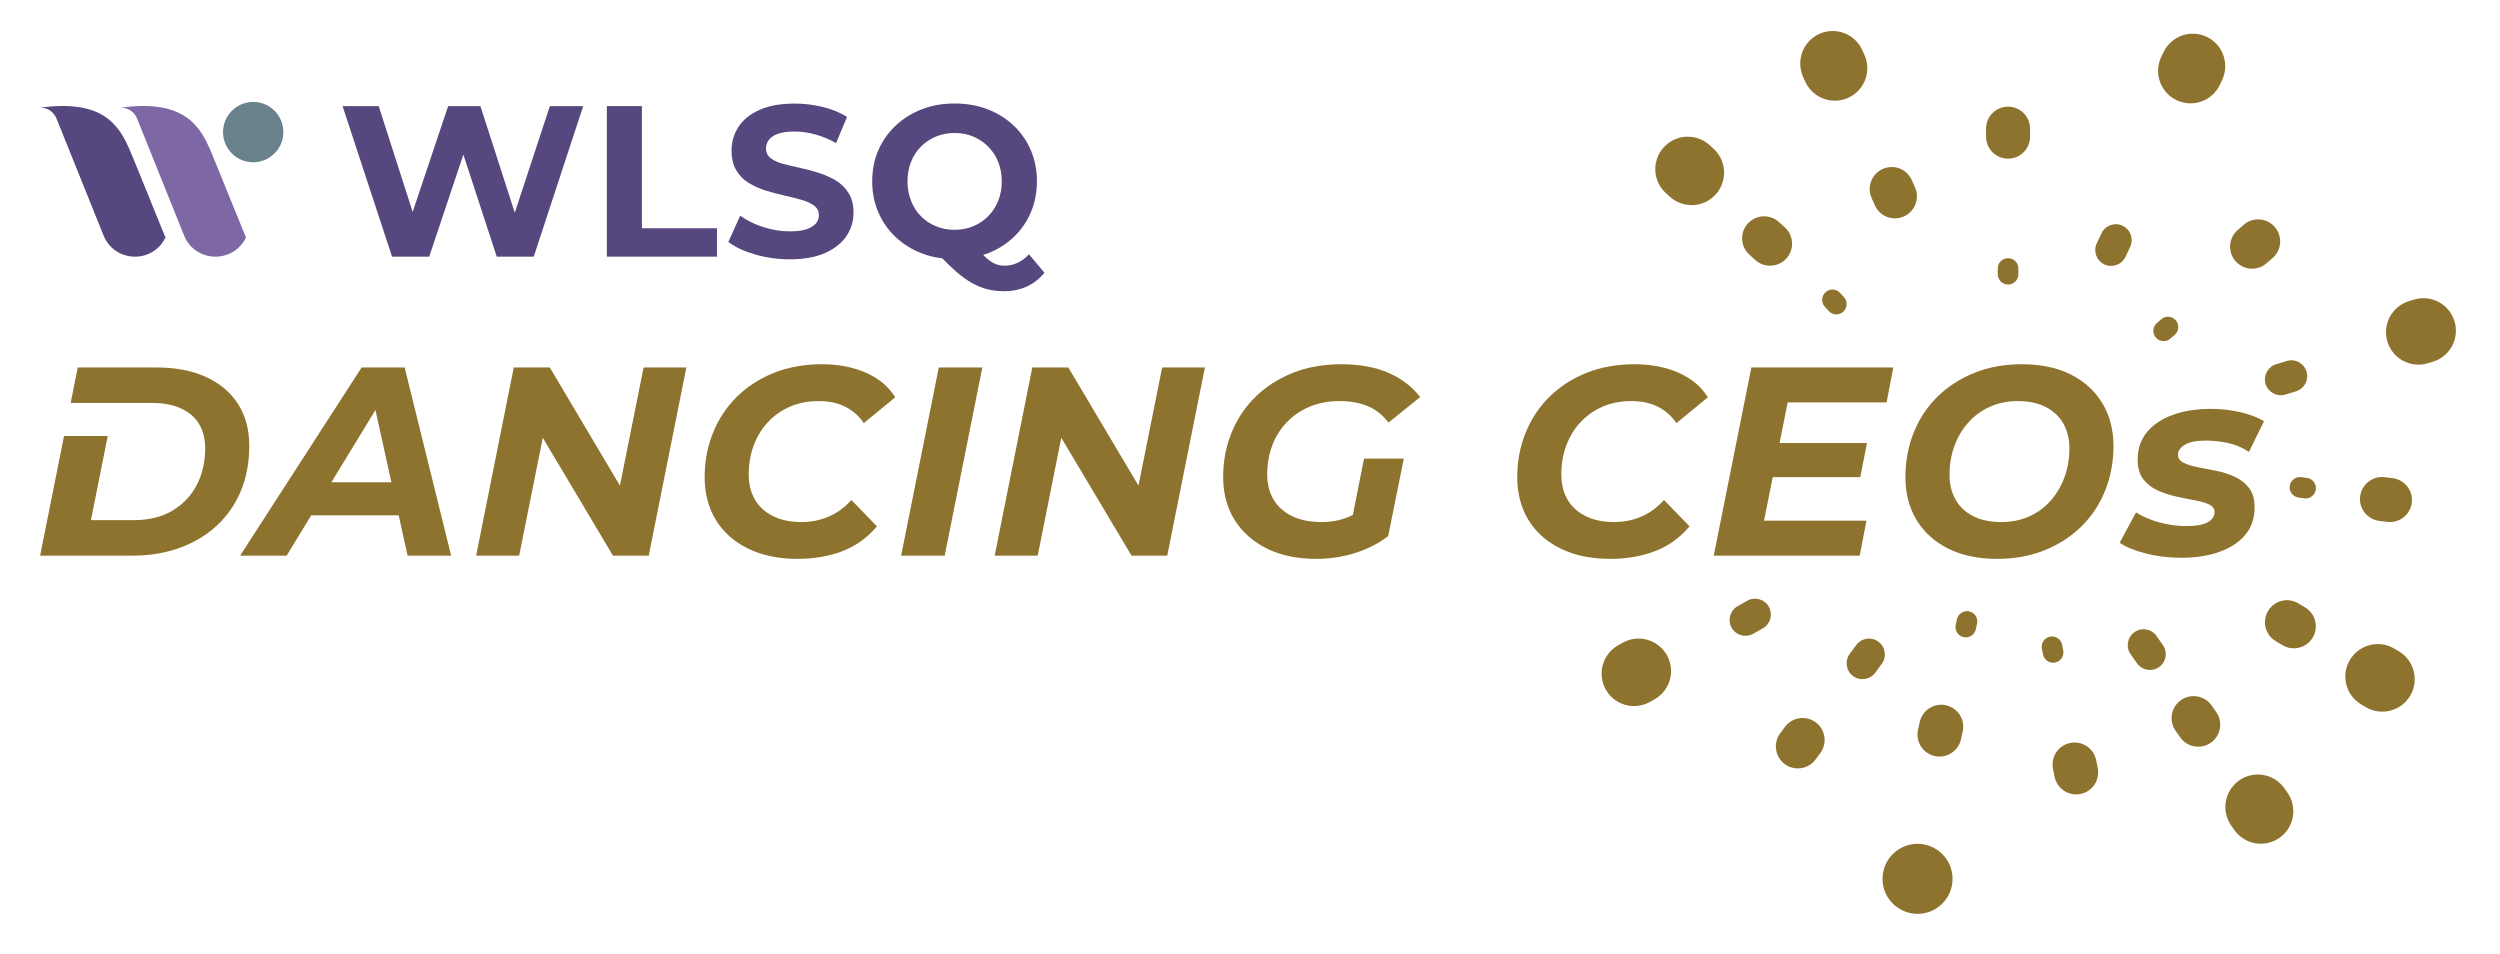 <?xml version="1.0" encoding="utf-8"?>
<svg xmlns="http://www.w3.org/2000/svg" viewBox="0 0 744 284" data-name="Layer 6" id="Layer_6">
  <defs>
    <style>
      .cls-1 {
        fill: #69818b;
      }

      .cls-2 {
        fill: #7e67a5;
      }

      .cls-3 {
        fill: #8e732e;
      }

      .cls-4 {
        fill: #56477e;
      }
    </style>
  </defs>
  <path d="m107.62,109.36l-36.16,56h13.84l7.32-12h26.03l2.65,12h12.96l-13.84-56h-12.8Zm-9,34.16l13.11-21.5,4.75,21.5h-17.86Z" class="cls-3"/>
  <polygon points="184.49 144.52 163.62 109.36 152.9 109.36 141.7 165.36 154.5 165.36 161.53 130.28 182.42 165.36 193.06 165.36 204.26 109.36 191.54 109.36 184.49 144.52" class="cls-3"/>
  <path d="m228.46,125.72c1.84-2,4.04-3.56,6.6-4.68,2.56-1.12,5.41-1.68,8.56-1.68s5.76.57,8,1.72c2.24,1.15,4.05,2.76,5.44,4.84l9.36-7.68c-1.92-3.15-4.8-5.57-8.64-7.28-3.84-1.71-8.27-2.56-13.28-2.56s-9.96.85-14.2,2.56c-4.24,1.71-7.89,4.07-10.96,7.08-3.07,3.01-5.44,6.57-7.12,10.68-1.68,4.11-2.52,8.53-2.52,13.28s1.11,9.09,3.32,12.72c2.21,3.63,5.4,6.47,9.56,8.52,4.16,2.05,9.09,3.08,14.8,3.08,4.85,0,9.28-.76,13.28-2.28s7.44-3.99,10.32-7.4l-7.6-7.84c-2.03,2.24-4.29,3.89-6.8,4.96-2.51,1.07-5.2,1.6-8.08,1.6-3.31,0-6.15-.6-8.52-1.8-2.37-1.2-4.16-2.85-5.36-4.96-1.2-2.11-1.8-4.57-1.8-7.4,0-3.04.48-5.88,1.44-8.52.96-2.64,2.36-4.96,4.2-6.96Z" class="cls-3"/>
  <polygon points="268.18 165.36 281.14 165.36 292.34 109.36 279.38 109.36 268.18 165.36" class="cls-3"/>
  <polygon points="338.81 144.52 317.94 109.36 307.21 109.36 296.02 165.36 308.82 165.36 315.84 130.28 336.74 165.36 347.37 165.36 358.58 109.36 345.86 109.36 338.81 144.52" class="cls-3"/>
  <path d="m382.93,125.68c1.89-1.97,4.16-3.52,6.8-4.64,2.64-1.12,5.61-1.68,8.92-1.68,3.09,0,5.84.48,8.24,1.44s4.51,2.61,6.32,4.96l9.44-7.6c-2.45-3.15-5.63-5.56-9.52-7.24-3.89-1.68-8.53-2.52-13.92-2.52s-10.15.85-14.44,2.56c-4.29,1.71-7.99,4.07-11.08,7.08-3.09,3.01-5.48,6.57-7.16,10.68-1.68,4.11-2.52,8.53-2.52,13.28s1.13,9.09,3.4,12.72c2.27,3.63,5.47,6.47,9.6,8.52,4.13,2.05,9.03,3.08,14.68,3.08,4.05,0,7.93-.59,11.64-1.76,3.71-1.17,6.97-2.85,9.8-5.04l4.64-23.04h-11.84l-3.32,16.79c-.52.25-1.04.49-1.56.69-2.4.93-4.96,1.4-7.68,1.4-3.52,0-6.49-.6-8.92-1.8-2.43-1.2-4.25-2.85-5.48-4.96-1.23-2.11-1.84-4.57-1.84-7.4,0-3.09.49-5.96,1.48-8.6.99-2.64,2.43-4.95,4.32-6.92Z" class="cls-3"/>
  <path d="m470.29,125.72c1.84-2,4.04-3.56,6.6-4.68,2.56-1.12,5.41-1.68,8.56-1.68s5.76.57,8,1.72c2.24,1.15,4.05,2.76,5.44,4.84l9.36-7.68c-1.92-3.15-4.8-5.57-8.64-7.28-3.84-1.71-8.27-2.56-13.28-2.56s-9.96.85-14.2,2.56c-4.24,1.71-7.89,4.07-10.96,7.08-3.07,3.01-5.44,6.57-7.12,10.68-1.68,4.11-2.52,8.53-2.52,13.28s1.11,9.09,3.32,12.72c2.21,3.63,5.4,6.47,9.56,8.52,4.16,2.05,9.09,3.08,14.8,3.08,4.85,0,9.28-.76,13.28-2.28s7.44-3.99,10.32-7.4l-7.6-7.84c-2.03,2.24-4.29,3.89-6.8,4.96-2.51,1.07-5.2,1.6-8.08,1.6-3.31,0-6.15-.6-8.52-1.8-2.37-1.2-4.16-2.85-5.36-4.96-1.2-2.11-1.8-4.57-1.8-7.4,0-3.04.48-5.88,1.44-8.52.96-2.64,2.36-4.96,4.2-6.96Z" class="cls-3"/>
  <polygon points="555.45 154.96 524.97 154.96 527.57 142 553.61 142 555.61 131.84 529.6 131.84 532.01 119.76 561.45 119.76 563.45 109.36 521.21 109.36 510.01 165.36 553.45 165.36 555.45 154.96" class="cls-3"/>
  <path d="m616.33,111.48c-4.05-2.05-8.93-3.08-14.64-3.08-5.17,0-9.88.85-14.12,2.56-4.24,1.71-7.89,4.07-10.96,7.08-3.07,3.01-5.43,6.57-7.08,10.68-1.65,4.11-2.48,8.53-2.48,13.28s1.09,9.03,3.28,12.68c2.19,3.65,5.32,6.51,9.4,8.56,4.08,2.05,8.95,3.08,14.6,3.08,5.17,0,9.88-.85,14.12-2.56,4.24-1.71,7.89-4.07,10.96-7.08,3.07-3.01,5.43-6.57,7.08-10.68,1.65-4.11,2.48-8.53,2.48-13.28s-1.09-9.03-3.28-12.68c-2.19-3.65-5.31-6.51-9.36-8.56Zm-1.88,30.36c-.93,2.61-2.28,4.95-4.04,7-1.76,2.05-3.89,3.65-6.4,4.8-2.51,1.15-5.36,1.72-8.56,1.72s-6.03-.6-8.32-1.8c-2.29-1.2-4.03-2.85-5.2-4.96-1.17-2.11-1.76-4.55-1.76-7.32,0-2.99.47-5.79,1.4-8.4.93-2.61,2.29-4.95,4.08-7,1.79-2.05,3.95-3.65,6.48-4.8,2.53-1.15,5.35-1.72,8.44-1.72,3.25,0,6.03.6,8.32,1.8,2.29,1.2,4.03,2.85,5.2,4.96,1.17,2.11,1.76,4.55,1.76,7.32,0,2.99-.47,5.79-1.4,8.4Z" class="cls-3"/>
  <path d="m649.21,166c4.16,0,7.88-.57,11.16-1.72,3.28-1.15,5.87-2.83,7.76-5.04,1.89-2.21,2.84-4.97,2.84-8.28,0-2.4-.55-4.31-1.64-5.72-1.09-1.41-2.49-2.52-4.2-3.32-1.71-.8-3.55-1.4-5.52-1.8-1.97-.4-3.81-.76-5.52-1.08-1.71-.32-3.12-.76-4.24-1.32s-1.68-1.35-1.68-2.36c0-1.17.68-2.17,2.04-3,1.36-.83,3.45-1.24,6.28-1.24,2.03,0,4.16.23,6.4.68,2.24.45,4.37,1.35,6.4,2.68l4.48-9.12c-1.92-1.17-4.31-2.08-7.16-2.72-2.85-.64-5.75-.96-8.68-.96-4.21,0-7.96.59-11.24,1.76-3.28,1.17-5.85,2.88-7.72,5.12-1.87,2.24-2.8,4.96-2.8,8.16,0,2.51.56,4.48,1.68,5.92,1.12,1.44,2.55,2.55,4.28,3.32,1.73.77,3.56,1.37,5.48,1.8,1.92.43,3.76.8,5.52,1.12s3.19.73,4.28,1.24c1.09.51,1.64,1.27,1.64,2.28,0,1.23-.67,2.23-2,3-1.33.77-3.47,1.16-6.4,1.16-2.72,0-5.43-.37-8.12-1.12-2.69-.75-4.97-1.73-6.84-2.96l-4.88,9.04c1.87,1.28,4.47,2.35,7.8,3.2s6.87,1.28,10.6,1.28Z" class="cls-3"/>
  <path d="m74.18,132.72c0-4.8-1.09-8.93-3.28-12.4-2.19-3.47-5.35-6.16-9.48-8.08-4.13-1.92-9.08-2.88-14.84-2.88h-23.44l-2.11,10.56h24.19c3.47,0,6.39.56,8.76,1.68,2.37,1.12,4.15,2.68,5.32,4.68,1.17,2,1.76,4.39,1.76,7.16,0,4.05-.84,7.69-2.52,10.92-1.68,3.23-4.11,5.77-7.28,7.64-3.17,1.87-7.03,2.8-11.56,2.8h-12.64l5-25.04h-13l-7.12,35.6h27.36c5.17,0,9.89-.77,14.16-2.32,4.27-1.55,7.95-3.75,11.04-6.6,3.09-2.85,5.48-6.28,7.16-10.28s2.52-8.48,2.52-13.44Z" class="cls-3"/>
  <path d="m597.6,47.22c3.62,0,6.55-2.93,6.55-6.55v-2.38c0-3.62-2.93-6.55-6.55-6.55s-6.55,2.93-6.55,6.55v2.38c0,3.62,2.93,6.55,6.55,6.55Z" class="cls-3"/>
  <path d="m594.53,79.9v1.71c0,1.69,1.37,3.07,3.07,3.07s3.07-1.37,3.07-3.07v-1.71c0-1.69-1.37-3.07-3.07-3.07s-3.07,1.37-3.07,3.07Z" class="cls-3"/>
  <path d="m522.38,77.38c2.68,2.43,6.82,2.22,9.25-.46,2.43-2.68,2.22-6.82-.46-9.25l-1.77-1.6c-2.68-2.43-6.82-2.22-9.25.46-2.43,2.68-2.22,6.82.46,9.25l1.77,1.6Z" class="cls-3"/>
  <path d="m496.94,58.54c3.96,3.58,10.07,3.28,13.65-.67,3.58-3.96,3.28-10.07-.67-13.65l-1.15-1.04c-3.96-3.58-10.07-3.28-13.65.67-3.58,3.96-3.28,10.07.67,13.65l1.15,1.04Z" class="cls-3"/>
  <path d="m557.95,61.09c1.47,3.31,5.34,4.8,8.64,3.33,3.31-1.47,4.8-5.34,3.33-8.64l-.97-2.18c-1.47-3.31-5.34-4.8-8.64-3.33-3.31,1.47-4.8,5.34-3.33,8.64l.97,2.18Z" class="cls-3"/>
  <path d="m537.21,24.22c2.16,4.88,7.87,7.08,12.75,4.92s7.08-7.87,4.92-12.75l-.63-1.41c-2.16-4.88-7.87-7.08-12.75-4.92-4.88,2.16-7.08,7.87-4.92,12.75l.63,1.41Z" class="cls-3"/>
  <path d="m540.36,214.96c-2.91-2.15-7.01-1.54-9.16,1.36l-1.42,1.91c-2.15,2.91-1.54,7.01,1.36,9.16,2.91,2.15,7.01,1.54,9.16-1.36l1.42-1.91c2.15-2.91,1.54-7.01-1.36-9.16Z" class="cls-3"/>
  <path d="m559.03,190.97c-2.09-1.55-5.05-1.11-6.6.98l-1.95,2.64c-1.55,2.09-1.11,5.05.98,6.6,2.09,1.55,5.05,1.11,6.6-.98l1.95-2.64c1.55-2.09,1.11-5.05-.98-6.6Z" class="cls-3"/>
  <path d="m519.97,178.78l-2.85,1.62c-2.27,1.29-3.06,4.16-1.78,6.43,1.29,2.27,4.17,3.06,6.43,1.78l2.85-1.62c2.27-1.29,3.06-4.16,1.78-6.43-1.29-2.27-4.16-3.06-6.43-1.78Z" class="cls-3"/>
  <path d="m482.88,191.3l-1.35.76c-4.64,2.63-6.27,8.53-3.64,13.17,2.63,4.64,8.53,6.27,13.17,3.64l1.35-.76c4.64-2.63,6.27-8.53,3.64-13.17-2.63-4.64-8.53-6.27-13.17-3.64Z" class="cls-3"/>
  <path d="m623.82,226.24c-.71-3.55-4.16-5.85-7.71-5.14-3.55.71-5.85,4.16-5.14,7.71l.47,2.34c.71,3.55,4.16,5.85,7.71,5.14,3.55-.71,5.85-4.16,5.14-7.71l-.47-2.34Z" class="cls-3"/>
  <path d="m611.61,197.17c1.66-.33,2.74-1.95,2.41-3.61l-.33-1.68c-.33-1.66-1.95-2.74-3.61-2.41-1.66.33-2.74,1.95-2.41,3.61l.33,1.68c.33,1.66,1.95,2.74,3.61,2.41Z" class="cls-3"/>
  <path d="m579.14,209.89c-3.53-.79-7.03,1.43-7.82,4.96l-.52,2.32c-.79,3.53,1.43,7.03,4.96,7.82,3.53.79,7.03-1.43,7.82-4.96l.52-2.32c.79-3.53-1.43-7.03-4.96-7.82Z" class="cls-3"/>
  <path d="m586.05,181.95c-1.65-.37-3.29.67-3.66,2.32l-.37,1.67c-.37,1.65.67,3.29,2.32,3.66,1.65.37,3.29-.67,3.66-2.32l.37-1.67c.37-1.65-.67-3.29-2.32-3.66Z" class="cls-3"/>
  <path d="m626.26,78.69c2.36,1.11,5.17.1,6.28-2.26l1.4-2.97c1.11-2.36.1-5.17-2.26-6.28s-5.17-.1-6.28,2.26l-1.4,2.97c-1.11,2.36-.1,5.17,2.26,6.28Z" class="cls-3"/>
  <path d="m647.79,29.83c4.83,2.28,10.58.21,12.86-4.62l.66-1.4c2.27-4.83.21-10.59-4.62-12.86-4.83-2.28-10.58-.21-12.86,4.62l-.66,1.4c-2.28,4.83-.21,10.59,4.62,12.86Z" class="cls-3"/>
  <path d="m658.17,209.94c-2.09-2.96-6.17-3.66-9.13-1.58-2.96,2.09-3.66,6.17-1.58,9.13l1.37,1.95c2.09,2.96,6.17,3.66,9.13,1.58,2.96-2.09,3.66-6.17,1.58-9.13l-1.37-1.95Z" class="cls-3"/>
  <path d="m641.79,189.26c-1.5-2.13-4.45-2.64-6.57-1.13-2.13,1.5-2.64,4.45-1.14,6.57l1.89,2.68c1.5,2.13,4.45,2.64,6.57,1.14,2.13-1.5,2.64-4.45,1.13-6.57l-1.89-2.68Z" class="cls-3"/>
  <path d="m679.83,234.59c-3.08-4.36-9.11-5.4-13.47-2.32-4.36,3.08-5.4,9.11-2.32,13.47l.89,1.26c3.08,4.36,9.11,5.4,13.47,2.32,4.36-3.08,5.4-9.11,2.32-13.47l-.89-1.26Z" class="cls-3"/>
  <path d="m686,180.77l-2.04-1.22c-3.11-1.86-7.13-.85-8.98,2.26-1.86,3.1-.85,7.13,2.26,8.98l2.04,1.22c3.11,1.86,7.13.84,8.98-2.26,1.86-3.1.85-7.13-2.26-8.98Z" class="cls-3"/>
  <path d="m713.92,193.84l-1.33-.79c-4.58-2.74-10.51-1.25-13.25,3.33s-1.25,10.51,3.33,13.25l1.33.79c4.58,2.74,10.51,1.25,13.25-3.33s1.25-10.51-3.33-13.25Z" class="cls-3"/>
  <path d="m708.09,155.02l2.36.29c3.59.44,6.86-2.12,7.3-5.71.44-3.59-2.12-6.86-5.71-7.3l-2.36-.29c-3.59-.44-6.86,2.12-7.3,5.71-.44,3.59,2.12,6.86,5.71,7.3Z" class="cls-3"/>
  <path d="m674.25,114.28c.76,2.49,3.4,3.9,5.89,3.14l3.14-.96c2.49-.76,3.9-3.4,3.14-5.89-.76-2.49-3.4-3.9-5.89-3.14l-3.14.96c-2.49.76-3.9,3.4-3.14,5.89Z" class="cls-3"/>
  <path d="m730.46,95.59c-1.56-5.1-6.95-7.98-12.06-6.43l-1.48.45c-5.1,1.56-7.98,6.95-6.43,12.06s6.95,7.98,12.06,6.43l1.48-.45c5.1-1.56,7.98-6.95,6.43-12.06Z" class="cls-3"/>
  <path d="m674.51,78.36l1.8-1.56c2.74-2.37,3.04-6.5.67-9.24-2.37-2.74-6.5-3.04-9.24-.67l-1.8,1.56c-2.74,2.37-3.04,6.5-.67,9.24,2.37,2.74,6.5,3.04,9.24.67Z" class="cls-3"/>
  <path d="m645.91,100.77l1.29-1.12c1.28-1.11,1.42-3.04.31-4.33-1.11-1.28-3.04-1.42-4.33-.31l-1.29,1.12c-1.28,1.11-1.42,3.05-.31,4.33,1.11,1.28,3.04,1.42,4.33.31Z" class="cls-3"/>
  <path d="m686.59,142.24l-1.69-.24c-1.68-.24-3.23.92-3.47,2.6-.24,1.68.92,3.23,2.6,3.47l1.69.24c1.68.24,3.23-.92,3.47-2.6s-.92-3.23-2.6-3.47Z" class="cls-3"/>
  <path d="m543.07,91.29l1.15,1.27c1.14,1.26,3.08,1.35,4.33.21s1.35-3.08.21-4.33l-1.15-1.27c-1.14-1.26-3.08-1.35-4.33-.21-1.26,1.14-1.35,3.08-.21,4.33Z" class="cls-3"/>
  <circle r="10.42" cy="261.54" cx="570.66" class="cls-3"/>
  <path d="m75.35,30.33c-.47,0-.92.05-1.37.12-1.01.15-1.97.47-2.84.93-.18.1-.36.2-.53.31-2.54,1.59-4.24,4.4-4.24,7.62,0,4.96,4.02,8.98,8.98,8.98,2.06,0,3.96-.7,5.47-1.87,2.13-1.64,3.51-4.21,3.51-7.11,0-4.96-4.02-8.98-8.98-8.98" class="cls-1"/>
  <path d="m68.35,58.75l-.72-1.77-4.07-9.99c-2.61-6.41-5.53-13.41-15.92-15.08-3.16-.5-7-.52-11.75.13.06,0,.12,0,.18,0h.04c2.08,0,3.93,1.36,4.7,3.29l3.61,8.98,1.14,2.83,4,9.95.78,1.95.6,1.49,3.84,9.55c2.91,7.24,12.24,8.32,16.93,2.89.57-.66,1.08-1.42,1.5-2.28l-4.46-10.94-.4-.99Z" class="cls-2"/>
  <path d="m44.83,59.8l-.22-.53-.56-1.37-4.45-10.92c-.38-.94-.77-1.89-1.19-2.83l.08-.02s-.05.01-.08.02c-1.3-2.94-2.88-5.81-5.41-8.08-1.76-1.58-4-2.86-6.92-3.65-3.56-.96-8.13-1.21-14.16-.38.06,0,.12,0,.18,0h.04c2.08,0,3.93,1.36,4.7,3.29l3.61,8.98,1.14,2.83.4.99,4.99,12.41,3.84,9.54c.12.31.27.61.41.9.53,1.03,1.2,1.91,1.97,2.65,4.64,4.45,12.91,3.57,16.05-2.94l-3.91-9.59-.53-1.29Z" class="cls-4"/>
  <polygon points="153.2 63.3 142.97 31.58 133.37 31.58 122.81 63.07 112.7 31.58 101.95 31.58 116.67 76.38 127.74 76.38 137.9 46.01 147.83 76.38 158.84 76.38 173.56 31.58 163.64 31.58 153.2 63.3" class="cls-4"/>
  <polygon points="191.03 31.58 180.6 31.58 180.6 76.38 213.37 76.38 213.37 67.93 191.03 67.93 191.03 31.58" class="cls-4"/>
  <path d="m248.83,53.76c-1.54-.92-3.22-1.67-5.06-2.27-1.83-.6-3.69-1.1-5.57-1.5-1.88-.41-3.58-.81-5.12-1.22-1.54-.4-2.77-.97-3.71-1.7-.94-.73-1.41-1.69-1.41-2.88,0-.94.29-1.79.86-2.56.58-.77,1.48-1.38,2.72-1.82,1.24-.45,2.88-.67,4.93-.67s4.01.29,6.14.86c2.13.58,4.2,1.44,6.21,2.59l3.26-7.81c-2.05-1.28-4.45-2.26-7.2-2.94-2.75-.68-5.54-1.02-8.35-1.02-4.22,0-7.73.63-10.53,1.89-2.79,1.26-4.88,2.94-6.24,5.06-1.37,2.11-2.05,4.45-2.05,7.01,0,2.35.46,4.3,1.38,5.86.92,1.56,2.15,2.82,3.71,3.78s3.26,1.73,5.12,2.3c1.86.58,3.7,1.07,5.54,1.47,1.83.41,3.53.83,5.09,1.28,1.56.45,2.8,1.02,3.74,1.73.94.7,1.41,1.65,1.41,2.85,0,.94-.3,1.76-.9,2.46-.6.7-1.53,1.27-2.78,1.7-1.26.43-2.91.64-4.96.64-2.69,0-5.35-.44-8-1.31-2.65-.87-4.91-1.99-6.78-3.36l-3.52,7.81c2,1.54,4.66,2.78,7.97,3.74s6.75,1.44,10.34,1.44c4.22,0,7.74-.64,10.56-1.92,2.82-1.28,4.92-2.97,6.3-5.06,1.39-2.09,2.08-4.39,2.08-6.91,0-2.3-.48-4.23-1.44-5.79-.96-1.56-2.21-2.79-3.74-3.71Z" class="cls-4"/>
  <path d="m306.23,75.68c-2.13,2.26-4.57,3.39-7.3,3.39-1.02,0-2-.2-2.91-.61-.92-.41-1.87-1.08-2.85-2.02-.19-.18-.38-.38-.58-.59.42-.13.84-.25,1.25-.41,2.97-1.13,5.56-2.74,7.78-4.83,2.22-2.09,3.94-4.55,5.15-7.39,1.22-2.84,1.82-5.92,1.82-9.25s-.61-6.46-1.82-9.28c-1.22-2.82-2.93-5.27-5.15-7.36-2.22-2.09-4.81-3.7-7.78-4.83-2.97-1.13-6.22-1.7-9.76-1.7s-6.79.58-9.76,1.73c-2.97,1.15-5.56,2.77-7.78,4.86-2.22,2.09-3.94,4.53-5.15,7.33-1.22,2.79-1.82,5.88-1.82,9.25s.61,6.4,1.82,9.22c1.22,2.82,2.93,5.27,5.15,7.36,2.22,2.09,4.82,3.71,7.81,4.86,1.92.74,3.96,1.22,6.09,1.48,1.45,1.49,2.79,2.78,4.02,3.86,1.62,1.43,3.19,2.57,4.7,3.42,1.51.85,3.05,1.48,4.61,1.89,1.56.41,3.21.61,4.96.61,5.03,0,9.07-1.83,12.1-5.5l-4.61-5.5Zm-32.16-11.33c-1.26-1.28-2.24-2.8-2.94-4.58-.7-1.77-1.06-3.7-1.06-5.79s.35-4.07,1.06-5.82c.7-1.75,1.69-3.26,2.94-4.54,1.26-1.28,2.74-2.27,4.45-2.98,1.71-.7,3.56-1.06,5.57-1.06s3.85.35,5.54,1.06c1.68.7,3.17,1.7,4.45,2.98,1.28,1.28,2.27,2.79,2.98,4.54.7,1.75,1.06,3.69,1.06,5.82s-.35,4.02-1.06,5.79c-.7,1.77-1.7,3.3-2.98,4.58-1.28,1.28-2.76,2.27-4.45,2.98-1.69.7-3.53,1.06-5.54,1.06s-3.86-.35-5.57-1.06c-1.71-.7-3.19-1.7-4.45-2.98Z" class="cls-4"/>
</svg>